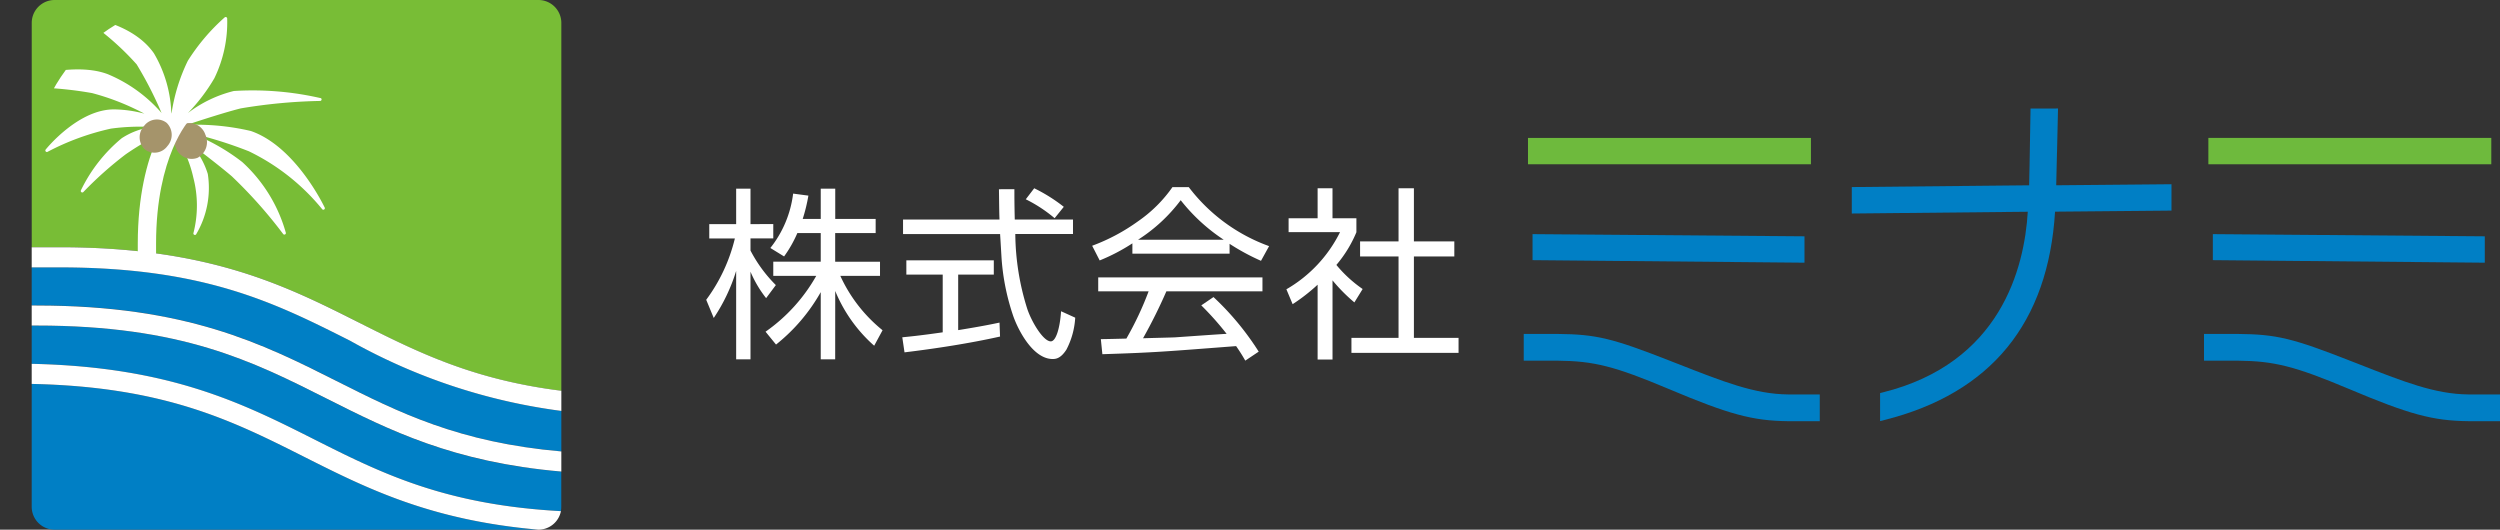 <?xml version="1.0" encoding="UTF-8"?> <svg xmlns="http://www.w3.org/2000/svg" xmlns:xlink="http://www.w3.org/1999/xlink" width="163.722" height="34.687" viewBox="0 0 163.722 34.687"><rect x="0" y="0" width="163.722" height="34.687" fill="#333333" stroke="none"/><defs><clipPath id="clip-path"><rect id="長方形_87" data-name="長方形 87" width="36.761" height="34.686" fill="none"></rect></clipPath><clipPath id="clip-path-2"><path id="長方形_88" data-name="長方形 88" d="M11.338,0h12.01A11.338,11.338,0,0,1,34.686,11.338V23.347A11.339,11.339,0,0,1,23.347,34.686H11.338A11.338,11.338,0,0,1,0,23.348V11.338A11.338,11.338,0,0,1,11.338,0Z" fill="none"></path></clipPath><clipPath id="clip-path-3"><rect id="長方形_89" data-name="長方形 89" width="117.473" height="20.48" fill="none"></rect></clipPath></defs><g id="footer_logo" transform="translate(-113 -21)"><g id="グループ_18" data-name="グループ 18" transform="translate(113 21)"><g id="グループ_19" data-name="グループ 19"><g id="グループ_18-2" data-name="グループ 18" clip-path="url(#clip-path)"><path id="パス_24" data-name="パス 24" d="M16.092,162.036h-.316v2.507c9.051.192,13.83,2.6,18.454,4.925,4.386,2.208,8.557,4.306,16.2,4.722a1.483,1.483,0,0,0,.027-.279V171.6c-7.091-.612-11.27-2.716-15.332-4.762-4.9-2.467-9.527-4.8-19.037-4.8" transform="translate(-13.7 -140.716)" fill="#007fc5"></path><path id="パス_25" data-name="パス 25" d="M37.211,21.133c3.785,1.906,7.411,3.73,13.249,4.461V1.492A1.5,1.5,0,0,0,48.969,0h-31.7a1.5,1.5,0,0,0-1.492,1.492v14.7h1.808c9.823,0,14.808,2.51,19.629,4.938" transform="translate(-13.699)" fill="#78bd36"></path><path id="パス_26" data-name="パス 26" d="M15.775,191.093v8.052a1.5,1.5,0,0,0,1.492,1.492h31.68c-7.077-.614-11.252-2.716-15.309-4.76-4.693-2.363-9.139-4.6-17.862-4.784" transform="translate(-13.699 -165.95)" fill="#007fc5"></path><path id="パス_27" data-name="パス 27" d="M36.62,137.88c-4.9-2.467-9.527-4.8-19.037-4.8H15.775v2.494h.316c9.823,0,14.808,2.511,19.629,4.938,4.1,2.064,8.007,4.03,14.74,4.619v-2.647A38.346,38.346,0,0,1,36.62,137.88" transform="translate(-13.699 -115.573)" fill="#007fc5"></path><path id="パス_28" data-name="パス 28" d="M36.62,129.2A38.347,38.347,0,0,0,50.461,133.8v-1.321c-5.838-.731-9.464-2.555-13.249-4.461-4.821-2.428-9.806-4.938-19.629-4.938H15.775V124.4h1.808c9.51,0,14.138,2.33,19.037,4.8" transform="translate(-13.699 -106.889)" fill="#fff"></path><path id="パス_29" data-name="パス 29" d="M16.092,152.036h-.316v1.316h.316c9.51,0,14.138,2.33,19.037,4.8,4.062,2.046,8.241,4.15,15.332,4.762v-1.318c-6.733-.589-10.643-2.556-14.74-4.619-4.821-2.428-9.806-4.938-19.629-4.938" transform="translate(-13.7 -132.032)" fill="#fff"></path><path id="パス_30" data-name="パス 30" d="M15.775,181.093v1.316c8.723.184,13.17,2.421,17.862,4.784,4.058,2.044,8.232,4.145,15.309,4.76h.022a1.5,1.5,0,0,0,1.465-1.213c-7.648-.416-11.818-2.513-16.2-4.722-4.624-2.329-9.4-4.733-18.454-4.925" transform="translate(-13.699 -157.266)" fill="#fff"></path></g></g><g id="グループ_21" data-name="グループ 21" transform="translate(2.076)"><g id="グループ_20" data-name="グループ 20" clip-path="url(#clip-path-2)"><path id="パス_31" data-name="パス 31" d="M20.993,13.76a19.851,19.851,0,0,0-5.678-.466,8.173,8.173,0,0,0-3.01,1.445,11.84,11.84,0,0,0,1.734-2.281,8.375,8.375,0,0,0,.839-3.919.1.1,0,0,0-.16-.069A13.185,13.185,0,0,0,12.3,11.317a11.786,11.786,0,0,0-1.078,3.532,8.243,8.243,0,0,0-1.141-4.023C8.708,8.862,5.828,8.494,5.706,8.48a.1.1,0,0,0-.067.176,17.9,17.9,0,0,1,3.31,2.894,24.655,24.655,0,0,1,1.633,3.185A9.507,9.507,0,0,0,7.075,12.2c-2.586-1-6.833.658-7.013.73a.1.1,0,0,0,.043.187,24.193,24.193,0,0,1,5.924.314,15.788,15.788,0,0,1,3.425,1.348A7.966,7.966,0,0,0,7.537,14.5c-2.354-.057-4.463,2.525-4.551,2.635a.1.1,0,0,0,.121.147,16.5,16.5,0,0,1,4.164-1.525,14.089,14.089,0,0,1,2.678-.105,4.783,4.783,0,0,0-1.979.736,10.153,10.153,0,0,0-2.676,3.421.1.1,0,0,0,.158.109,23.96,23.96,0,0,1,2.787-2.482,19.483,19.483,0,0,1,2.819-1.612v0a.066.066,0,0,0,0,.006l.006.008.011.013.012.01.014.008.015.005.016,0h.026l.007,0h.007l.051-.018a8.015,8.015,0,0,1,1.435,3.1,7.256,7.256,0,0,1,.009,3.644.1.1,0,0,0,.173.088,5.954,5.954,0,0,0,.768-3.962,5.193,5.193,0,0,0-1.139-1.986c.906.688,2.053,1.574,2.714,2.142a30.676,30.676,0,0,1,3.366,3.785.1.1,0,0,0,.172-.081,9.849,9.849,0,0,0-2.859-4.641,13.235,13.235,0,0,0-3.347-1.89A27.811,27.811,0,0,1,16.3,17.243a14.112,14.112,0,0,1,4.806,3.8.1.1,0,0,0,.165-.1c-.019-.04-1.888-4.008-4.843-5.029a15.7,15.7,0,0,0-4.2-.4c1.02-.34,2.558-.836,3.545-1.082a35.277,35.277,0,0,1,5.205-.487.1.1,0,0,0,.018-.192" transform="translate(-2.076 -7.335)" fill="#fff"></path><path id="パス_32" data-name="パス 32" d="M88.746,61.942a1.162,1.162,0,0,1-.522,1.525,1.1,1.1,0,0,1-1.417-.69,1.162,1.162,0,0,1,.522-1.525,1.1,1.1,0,0,1,1.417.69" transform="translate(-77.375 -53.127)" fill="#a5946b"></path><path id="パス_33" data-name="パス 33" d="M69.783,63.659h-1.2V62.234c0-6.319,2.433-8.844,2.536-8.949l.851.844-.426-.422.428.419c-.022.023-2.191,2.333-2.191,8.107Z" transform="translate(-61.636 -46.274)" fill="#fff"></path><path id="パス_34" data-name="パス 34" d="M71.32,61.23a1.044,1.044,0,0,1-1.481.2A1.1,1.1,0,0,1,69.8,59.9a1.044,1.044,0,0,1,1.481-.2,1.1,1.1,0,0,1,.042,1.525" transform="translate(-62.441 -51.653)" fill="#a5946b"></path></g></g></g><g id="グループ_19-2" data-name="グループ 19" transform="translate(159.249 28.103)"><g id="グループ_23" data-name="グループ 23" transform="translate(0 0)" clip-path="url(#clip-path-3)"><path id="パス_35" data-name="パス 35" d="M8.446,22.767H7.5v-4.4A11.78,11.78,0,0,1,4.572,21.8l-.686-.843A11.125,11.125,0,0,0,7.207,17.3H4.392v-.927H7.5V14.5H5.968A7.941,7.941,0,0,1,5.1,16.029l-.9-.554a7.1,7.1,0,0,0,1.492-3.561l1,.132a11.2,11.2,0,0,1-.373,1.528H7.5V11.589h.95v1.985h2.647V14.5H8.446v1.877h2.936V17.3h-2.6a9.809,9.809,0,0,0,2.767,3.562L11,21.876a9.705,9.705,0,0,1-2.551-3.585ZM3.923,18.76A7.518,7.518,0,0,1,2.9,17.028v5.739H1.961V16.979a11.689,11.689,0,0,1-1.468,3.08L0,18.868A11.107,11.107,0,0,0,1.877,14.85H.2v-.938H1.961V11.589H2.9v2.322H4.392v.938H2.9v.794a9.132,9.132,0,0,0,1.66,2.262Z" transform="translate(0 -6.338)" fill="#fff"></path><path id="パス_36" data-name="パス 36" d="M34.742,21.245c-1.985.445-4.259.794-6.257,1.035l-.145-.987c.493-.048,1.131-.108,2.647-.325V17.19H28.606v-.938h5.727v.938H32v3.634c.9-.145,1.8-.3,2.707-.493Zm.939-9.65c0,.493,0,.927.024,1.986h3.814v.95H35.741a16.658,16.658,0,0,0,.783,4.9c.3.891,1.058,2.13,1.54,2.13.337,0,.6-.854.674-1.973l.927.421a5.145,5.145,0,0,1-.577,2.093c-.373.578-.686.614-.9.614-1.324,0-2.322-2-2.623-2.936a14.839,14.839,0,0,1-.734-3.826c-.072-1.239-.084-1.372-.084-1.42H28.389v-.95h6.317c-.024-.578-.024-1.275-.036-1.986Zm2.635,1.9a9.25,9.25,0,0,0-1.889-1.239l.553-.722a10.687,10.687,0,0,1,1.937,1.216Z" transform="translate(-15.499 -6.308)" fill="#fff"></path><path id="パス_37" data-name="パス 37" d="M58.787,14.817a10.617,10.617,0,0,0,2.792-2.587,11.834,11.834,0,0,0,2.815,2.587Zm4.139,4.3a19.462,19.462,0,0,1,1.66,1.865c-.481.024-2.839.193-3.368.229-.193.012-1.348.036-2.106.06A34.08,34.08,0,0,0,60.64,18.2h6.293v-.914H56.177V18.2h3.3a20.983,20.983,0,0,1-1.456,3.092c-.373.012-1.444.036-1.672.036l.1.987c3.381-.108,3.91-.157,8.759-.53.276.4.421.638.6.951l.879-.589a18.2,18.2,0,0,0-2.961-3.574Zm1.853-4.031A14.475,14.475,0,0,0,66.837,16.2l.53-.962a11.518,11.518,0,0,1-5.259-3.863H61.037A8.907,8.907,0,0,1,58.8,13.6a12.6,12.6,0,0,1-3.02,1.613l.493.962a12.488,12.488,0,0,0,2.142-1.119v.674H64.78Z" transform="translate(-30.505 -6.222)" fill="#fff"></path><path id="パス_38" data-name="パス 38" d="M86.876,22.749H85.9v-4.9a12.012,12.012,0,0,1-1.636,1.276l-.409-.975a8.863,8.863,0,0,0,3.513-3.742H84V13.5h1.9V11.535h.975V13.5H88.44v.914a8.134,8.134,0,0,1-1.311,2.141,8.365,8.365,0,0,0,1.72,1.577l-.541.878a11.046,11.046,0,0,1-1.432-1.444Zm5.33-11.214v3.478h2.647V16H92.206v5.33H95.13v.986H88.115v-.986H91.2V16H88.681v-.987H91.2V11.535Z" transform="translate(-45.86 -6.308)" fill="#fff"></path><path id="パス_39" data-name="パス 39" d="M179.015,2.868,179.08,0l-.232.005h-1.567l-.064,3.7-.028,1.327-11.614.116V6.88L177.1,6.764c-.222,3.7-1.783,9.916-9.5,11.832l-.172.043v1.835l.282-.071c6.98-1.756,10.731-6.352,11.176-13.644l7.625-.07V4.962l-7.549.069c.009-.374.051-2.164.051-2.164" transform="translate(-90.552 0)" fill="#007fc5"></path><path id="パス_40" data-name="パス 40" d="M119.432,19.867l17.81.166V18.306l-17.81-.143v1.7Z" transform="translate(-65.317 -9.933)" fill="#007fc5"></path><path id="パス_41" data-name="パス 41" d="M128.169,34.52l-.391-.154c-3.828-1.5-4.866-1.753-7.4-1.777h-2.222V34.34h2.219c2.382.022,3.734.365,7.235,1.836,3.991,1.686,5.531,2.1,7.849,2.127h2.083V36.551h-2.081c-2.182-.022-4.213-.821-7.29-2.032" transform="translate(-64.617 -17.823)" fill="#007fc5"></path><path id="パス_42" data-name="パス 42" d="M137.07,4.256h-18.3V5.983H137.3V4.256Z" transform="translate(-64.953 -2.328)" fill="#6eba3d"></path><path id="パス_43" data-name="パス 43" d="M217.757,19.867l17.81.166V18.306l-17.81-.143v1.7Z" transform="translate(-119.09 -9.933)" fill="#007fc5"></path><path id="パス_44" data-name="パス 44" d="M233.785,36.551c-2.181-.022-4.211-.821-7.283-2.03l-.4-.155c-3.828-1.5-4.866-1.753-7.4-1.777H216.48V34.34H218.7c2.381.023,3.734.366,7.235,1.836,3.989,1.686,5.529,2.1,7.848,2.126h2.082V36.551Z" transform="translate(-118.391 -17.823)" fill="#007fc5"></path><path id="パス_45" data-name="パス 45" d="M235.4,4.256h-18.3V5.983h18.529V4.256Z" transform="translate(-118.726 -2.328)" fill="#6eba3d"></path></g></g></g></svg> 